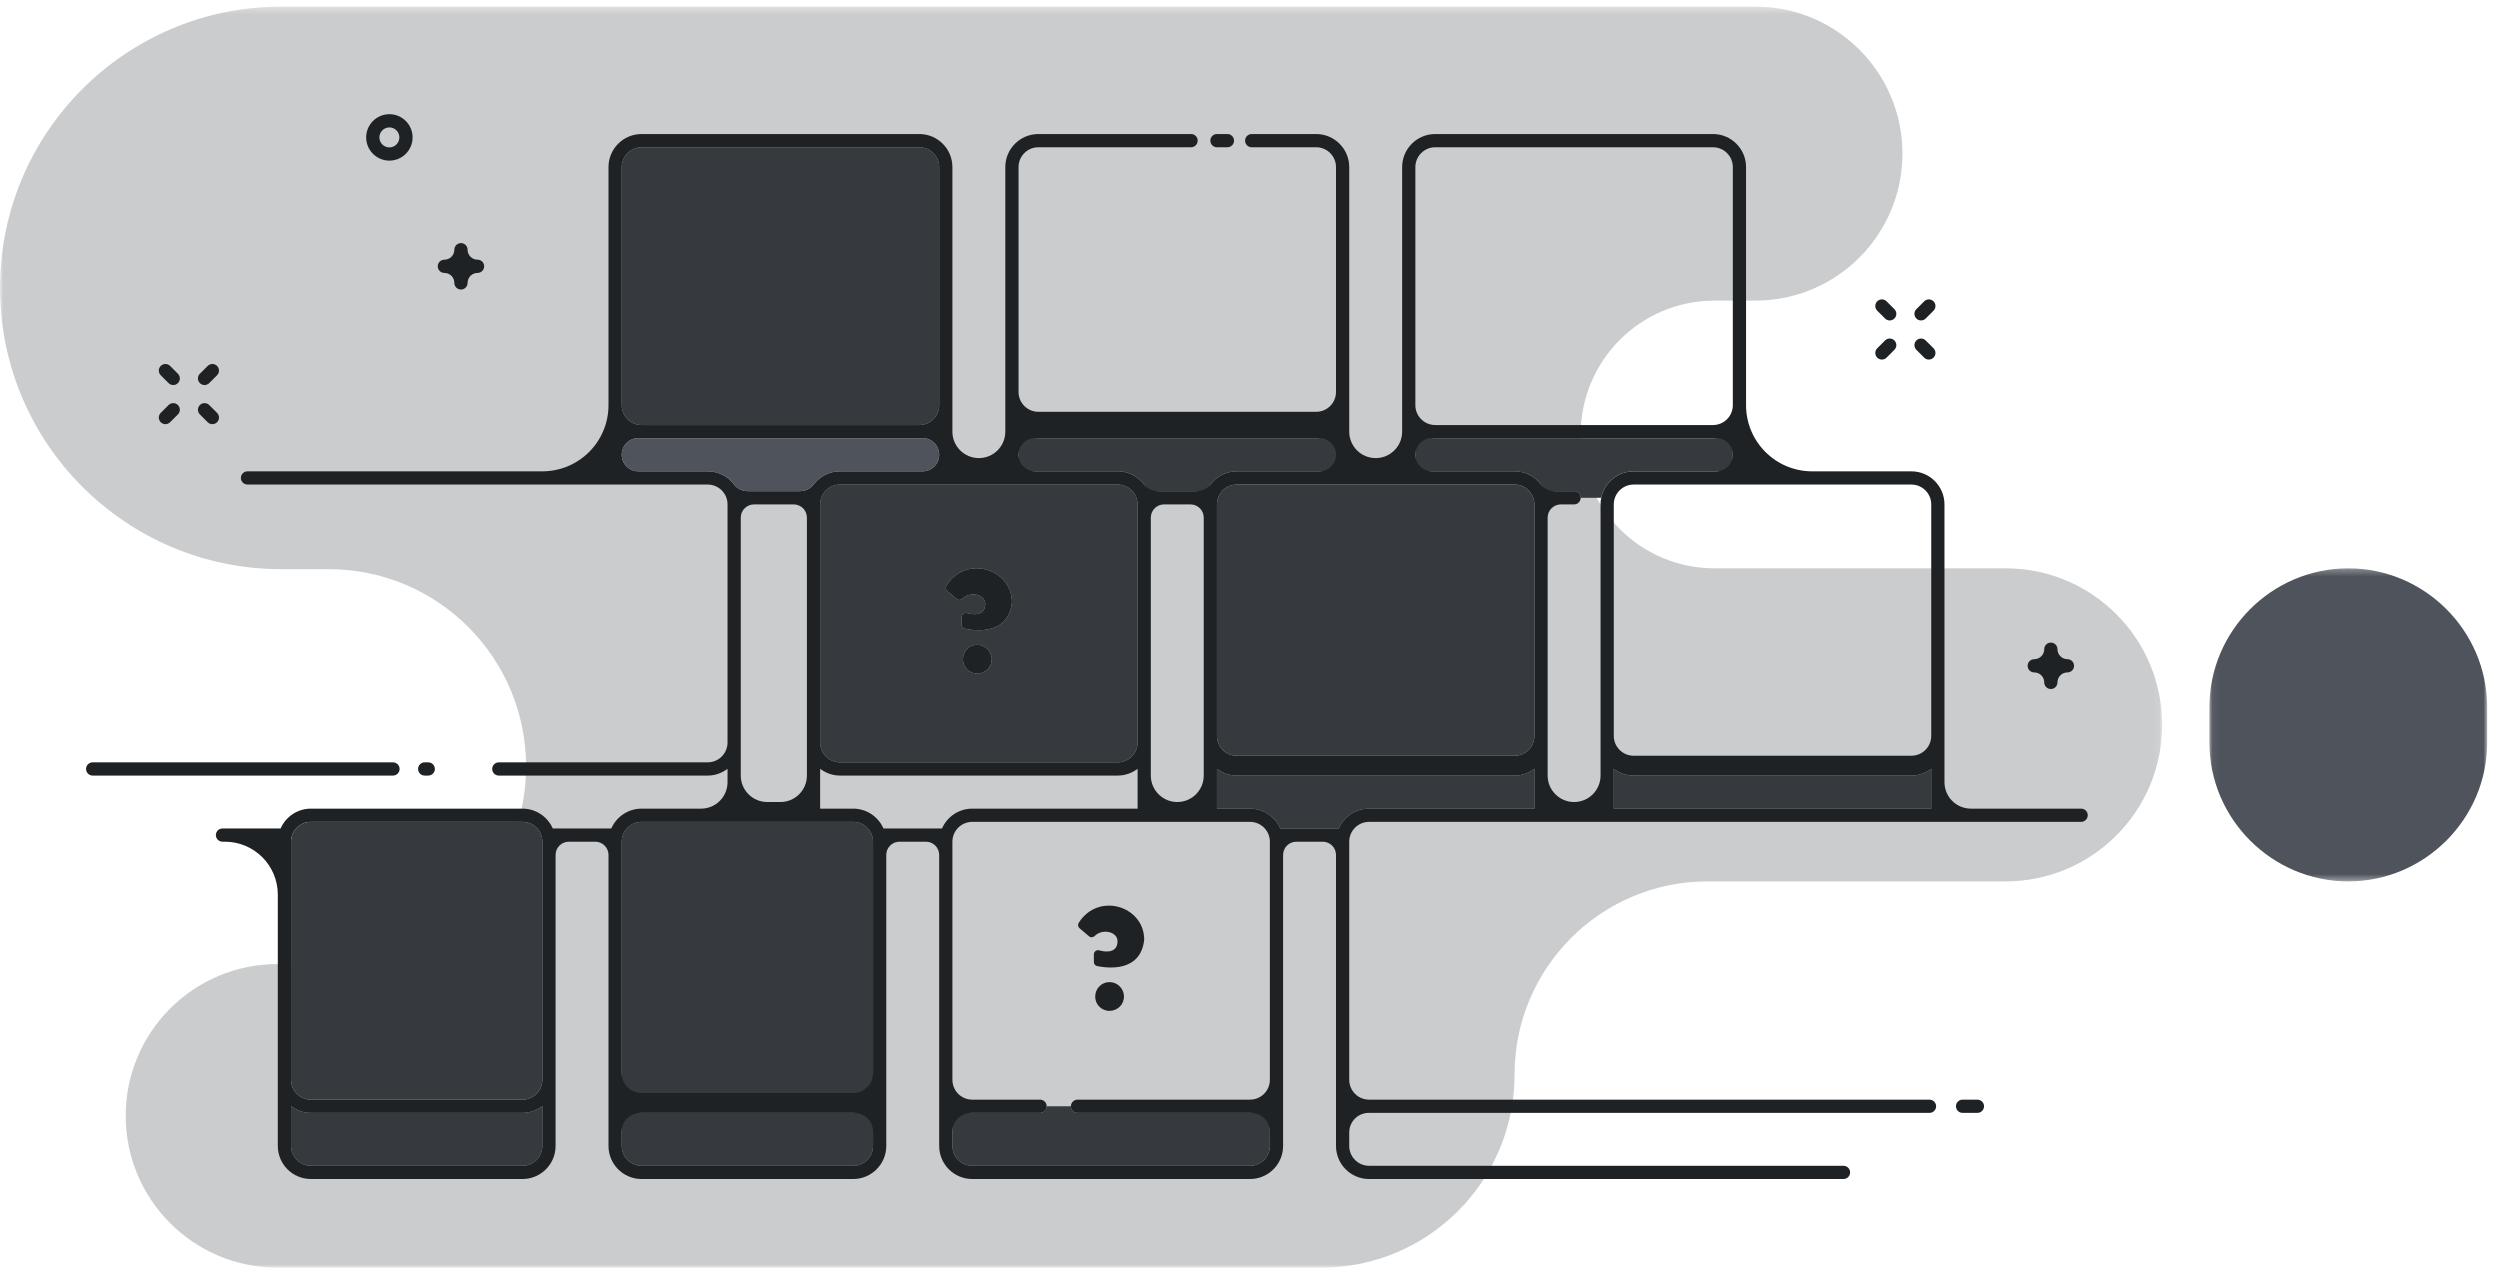 <svg xmlns="http://www.w3.org/2000/svg" width="378" height="192" viewBox="0 0 378 192" xmlns:xlink="http://www.w3.org/1999/xlink">
  <defs>
    <polygon id="a" points="0 95.667 0 191 326.916 191 326.916 .333 0 .333"/>
    <polygon id="c" points="42.06 .263 42.06 47.599 .06 47.599 .06 .263 42.06 .263"/>
  </defs>
  <g fill="none" fill-rule="evenodd">
    <g transform="translate(0 .667)">
      <mask id="b" fill="white">
        <use xlink:href="#a"/>
      </mask>
      <path fill="#4F545C" fill-opacity=".3" d="M287.648,22.553 L287.648,22.563 C287.648,34.834 277.7,44.782 265.428,44.782 L259.24,44.782 C248.062,44.782 239,53.844 239,65.023 L239,65.024 C239,76.201 248.062,85.263 259.24,85.263 L303.248,85.263 C316.32,85.263 326.916,95.86 326.916,108.931 C326.916,122.002 316.32,132.599 303.248,132.599 L258.2,132.599 C242.073,132.599 229,145.672 229,161.799 L229,161.8 C229,177.927 215.927,191 199.8,191 L41.957,191 C29.282,191 19.007,180.725 19.007,168.05 L19.007,168.049 C19.007,155.374 29.282,145.099 41.957,145.099 L49.694,145.099 C66.18,145.099 79.544,131.735 79.544,115.249 L79.544,115.241 C79.544,98.756 66.18,85.392 49.694,85.392 L42.529,85.392 C19.041,85.392 0,66.351 0,42.863 C0,19.374 19.041,0.333 42.529,0.333 L265.428,0.333 C277.7,0.333 287.648,10.282 287.648,22.553" mask="url(#b)"/>
    </g>
    <path fill="#36393E" d="M94.004 61.266C94.004 62.92 95.35 64.266 97.004 64.266L139.004 64.266C140.658 64.266 142.004 62.92 142.004 61.266L142.004 35.266 142.004 25.266C142.004 23.612 140.658 22.266 139.004 22.266L97.004 22.266C95.35 22.266 94.004 23.612 94.004 25.266L94.004 35.266 94.004 61.266zM173.58 74.266L182.428 74.266C183.201 72.503 184.959 71.266 187.004 71.266L202.004 71.266 202.004 65.241C201.165 65.875 200.134 66.266 199.004 66.266L157.004 66.266C155.874 66.266 154.842 65.875 154.004 65.241L154.004 71.266 169.004 71.266C171.049 71.266 172.806 72.503 173.58 74.266M247.004 71.266L262.004 71.266 262.004 65.241C261.166 65.875 260.134 66.266 259.004 66.266L217.004 66.266C215.874 66.266 214.842 65.875 214.004 65.241L214.004 71.266 229.004 71.266C231.049 71.266 232.806 72.503 233.58 74.266L238.004 74.266C238.556 74.266 239.004 74.713 239.004 75.266L242.105 75.266C242.569 72.987 244.589 71.266 247.004 71.266"/>
    <path fill="#36393E" d="M145.892 95.071C145.601 95.011 145.394 94.756 145.394 94.459L145.394 93.294C145.394 92.874 145.797 92.581 146.2 92.695 147.771 93.137 148.97 92.758 148.97 91.322 148.97 89.848 146.685 89.362 145.527 90.514 145.288 90.753 144.915 90.788 144.659 90.569L143.225 89.346C142.988 89.144 142.934 88.797 143.1 88.534 146.075 83.826 153.004 86.007 153.004 91.07 152.488 96.014 147.501 95.401 145.892 95.071L145.892 95.071zM147.747 101.842C146.551 101.842 145.595 100.885 145.595 99.689 145.595 98.471 146.551 97.493 147.747 97.493 148.965 97.493 149.944 98.471 149.944 99.689 149.944 100.885 148.965 101.842 147.747 101.842L147.747 101.842zM172.004 86.266L172.004 76.266C172.004 74.612 170.659 73.266 169.004 73.266L127.004 73.266C125.35 73.266 124.004 74.612 124.004 76.266L124.004 86.266 124.004 112.266C124.004 113.921 125.35 115.266 127.004 115.266L169.004 115.266C170.659 115.266 172.004 113.921 172.004 112.266L172.004 86.266zM193.58 125.266L202.428 125.266C203.201 123.503 204.959 122.266 207.004 122.266L232.004 122.266 232.004 116.241C231.165 116.875 230.134 117.266 229.004 117.266L187.004 117.266C185.874 117.266 184.842 116.875 184.004 116.241L184.004 122.266 189.004 122.266C191.049 122.266 192.806 123.503 193.58 125.266M292.004 116.241C291.166 116.876 290.134 117.266 289.004 117.266L247.004 117.266C245.874 117.266 244.842 116.876 244.004 116.241L244.004 122.266 292.004 122.266 292.004 116.241zM82.004 167.241C81.166 167.876 80.134 168.266 79.004 168.266L47.004 168.266C45.874 168.266 44.842 167.876 44.004 167.241L44.004 173.266C44.004 174.921 45.35 176.266 47.004 176.266L79.004 176.266C80.658 176.266 82.004 174.921 82.004 173.266L82.004 167.241zM132.004 167.241C131.166 167.876 130.134 168.266 129.004 168.266L97.004 168.266C95.874 168.266 94.842 167.876 94.004 167.241L94.004 173.266C94.004 174.921 95.35 176.266 97.004 176.266L129.004 176.266C130.658 176.266 132.004 174.921 132.004 173.266L132.004 167.241zM129.004 124.266L97.004 124.266C95.35 124.266 94.004 125.612 94.004 127.266L94.004 137.266 94.004 163.266C94.004 164.92 95.35 166.266 97.004 166.266L129.004 166.266C130.658 166.266 132.004 164.92 132.004 163.266L132.004 137.266 132.004 127.266C132.004 125.612 130.658 124.266 129.004 124.266M157.255 168.266L147.004 168.266C145.874 168.266 144.842 167.875 144.004 167.241L144.004 173.266C144.004 174.92 145.35 176.266 147.004 176.266L189.004 176.266C190.658 176.266 192.004 174.92 192.004 173.266L192.004 167.241C191.166 167.875 190.134 168.266 189.004 168.266L162.922 168.266C162.37 168.266 161.922 167.819 161.922 167.266L158.255 167.266C158.255 167.819 157.807 168.266 157.255 168.266"/>
    <path fill="#1F2225" d="M184.004 22.266L185.587 22.266C186.14 22.266 186.587 21.819 186.587 21.266 186.587 20.713 186.14 20.266 185.587 20.266L184.004 20.266C183.452 20.266 183.004 20.713 183.004 21.266 183.004 21.819 183.452 22.266 184.004 22.266M60.422 116.266L60.422 116.266C60.422 115.713 59.974 115.266 59.422 115.266L14.01 115.266C13.458 115.266 13.01 115.713 13.01 116.266 13.011 116.819 13.458 117.266 14.01 117.266L59.422 117.266C59.974 117.266 60.422 116.819 60.422 116.266M64.752 117.266C65.304 117.266 65.752 116.819 65.752 116.266 65.752 115.713 65.304 115.266 64.752 115.266L64.211 115.266C63.659 115.266 63.211 115.713 63.211 116.266 63.212 116.819 63.659 117.266 64.211 117.266L64.752 117.266z"/>
    <path fill="#1F2225" d="M202.428 125.266L193.58 125.266C192.806 123.503 191.049 122.266 189.004 122.266L184.004 122.266 184.004 116.241C184.843 116.875 185.874 117.266 187.004 117.266L229.004 117.266C230.134 117.266 231.166 116.875 232.004 116.241L232.004 122.266 207.004 122.266C204.959 122.266 203.201 123.503 202.428 125.266L202.428 125.266zM192.004 137.266L192.004 163.266C192.004 164.923 190.661 166.266 189.004 166.266L162.922 166.266C162.37 166.266 161.922 166.713 161.922 167.266 161.922 167.819 162.37 168.266 162.922 168.266L189.004 168.266 189.038 168.266C190.651 168.254 192.004 169.453 192.004 171.066L192.004 173.266C192.004 174.923 190.661 176.266 189.004 176.266L147.004 176.266C145.347 176.266 144.004 174.923 144.004 173.266L144.004 171.066C144.004 169.453 145.358 168.254 146.97 168.266L147.004 168.266 157.255 168.266C157.807 168.266 158.255 167.819 158.255 167.266 158.255 166.713 157.807 166.266 157.255 166.266L147.004 166.266C145.347 166.266 144.004 164.923 144.004 163.266L144.004 137.266 144.004 127.266C144.004 125.609 145.347 124.266 147.004 124.266L189.004 124.266C190.661 124.266 192.004 125.609 192.004 127.266L192.004 137.266zM142.428 125.266L133.58 125.266C132.806 123.503 131.049 122.266 129.004 122.266L124.004 122.266 124.004 116.241C124.843 116.875 125.874 117.266 127.004 117.266L169.004 117.266C170.134 117.266 171.166 116.875 172.004 116.241L172.004 122.266 147.004 122.266C144.959 122.266 143.201 123.503 142.428 125.266L142.428 125.266zM132.004 137.266L132.004 162.265C132.004 163.919 130.658 165.265 129.004 165.265L97.004 165.265C95.35 165.265 94.004 163.919 94.004 162.265L94.004 137.266 94.004 127.266C94.004 125.612 95.35 124.266 97.004 124.266L129.004 124.266C130.658 124.266 132.004 125.612 132.004 127.266L132.004 137.266zM132.004 173.266C132.004 174.923 130.661 176.266 129.004 176.266L97.004 176.266C95.347 176.266 94.004 174.923 94.004 173.266L94.004 171.066C94.004 169.453 95.358 168.254 96.97 168.266L97.004 168.266 129.004 168.266 129.038 168.266C130.651 168.254 132.004 169.453 132.004 171.066L132.004 173.266zM118.004 121.265L116.004 121.265C113.795 121.265 112.004 119.474 112.004 117.265L112.004 112.266 112.004 86.266 112.004 78.266C112.004 77.162 112.9 76.266 114.004 76.266L120.004 76.266C121.109 76.266 122.004 77.162 122.004 78.266L122.004 86.266 122.004 112.266 122.004 117.265C122.004 119.474 120.213 121.265 118.004 121.265L118.004 121.265zM107.004 71.266L96.514 71.266C95.128 71.266 94.004 70.142 94.004 68.756L94.004 68.752C94.004 67.309 95.217 66.151 96.656 66.253 96.771 66.262 96.887 66.266 97.004 66.266L139.004 66.266C139.121 66.266 139.238 66.262 139.353 66.253 140.792 66.151 142.004 67.309 142.004 68.752L142.004 68.756C142.004 70.142 140.881 71.266 139.494 71.266L127.004 71.266C125.368 71.266 123.916 72.058 123.005 73.277 122.514 73.933 121.702 74.266 120.883 74.266L113.125 74.266C112.306 74.266 111.494 73.933 111.004 73.277 110.092 72.058 108.64 71.266 107.004 71.266L107.004 71.266zM94.004 35.266L94.004 25.266C94.004 23.612 95.35 22.266 97.004 22.266L139.004 22.266C140.658 22.266 142.004 23.612 142.004 25.266L142.004 35.266 142.004 61.266C142.004 62.92 140.658 64.266 139.004 64.266L97.004 64.266C95.35 64.266 94.004 62.92 94.004 61.266L94.004 35.266zM169.004 73.266C170.658 73.266 172.004 74.612 172.004 76.266L172.004 86.266 172.004 112.266C172.004 113.92 170.658 115.266 169.004 115.266L127.004 115.266C125.35 115.266 124.004 113.92 124.004 112.266L124.004 86.266 124.004 76.266C124.004 74.612 125.35 73.266 127.004 73.266L169.004 73.266zM174.004 112.266L174.004 86.266 174.004 78.266C174.004 77.162 174.9 76.266 176.004 76.266L180.004 76.266C181.109 76.266 182.004 77.162 182.004 78.266L182.004 86.266 182.004 112.266 182.004 117.265C182.004 119.474 180.213 121.265 178.004 121.265 175.795 121.265 174.004 119.474 174.004 117.265L174.004 112.266zM154.004 68.752C154.004 67.309 155.217 66.151 156.656 66.253 156.771 66.262 156.887 66.266 157.004 66.266L199.004 66.266C199.121 66.266 199.238 66.262 199.353 66.253 200.792 66.151 202.004 67.309 202.004 68.752L202.004 68.756C202.004 70.142 200.881 71.266 199.494 71.266L187.004 71.266C185.368 71.266 183.916 72.058 183.005 73.277 182.514 73.933 181.702 74.266 180.883 74.266L175.125 74.266C174.306 74.266 173.494 73.933 173.004 73.277 172.092 72.058 170.64 71.266 169.004 71.266L156.514 71.266C155.128 71.266 154.004 70.142 154.004 68.756L154.004 68.752zM229.004 73.266C230.658 73.266 232.004 74.612 232.004 76.266L232.004 86.266 232.004 111.265C232.004 112.919 230.658 114.265 229.004 114.265L187.004 114.265C185.35 114.265 184.004 112.919 184.004 111.265L184.004 86.266 184.004 76.266C184.004 74.612 185.35 73.266 187.004 73.266L229.004 73.266zM214.004 68.752C214.004 67.309 215.217 66.151 216.656 66.253 216.771 66.262 216.887 66.266 217.004 66.266L259.004 66.266C259.121 66.266 259.238 66.262 259.353 66.253 260.792 66.151 262.004 67.309 262.004 68.752L262.004 68.756C262.004 70.142 260.881 71.266 259.494 71.266L247.004 71.266C244.59 71.266 242.57 72.987 242.105 75.266 242.039 75.589 242.004 75.924 242.004 76.266L242.004 86.266 242.004 112.266 242.004 117.265C242.004 119.474 240.213 121.265 238.004 121.265 235.795 121.265 234.004 119.474 234.004 117.265L234.004 112.266 234.004 86.266 234.004 78.266C234.004 77.162 234.9 76.266 236.004 76.266L238.004 76.266C238.556 76.266 239.004 75.819 239.004 75.266 239.004 74.713 238.556 74.266 238.004 74.266L235.125 74.266C234.306 74.266 233.494 73.933 233.004 73.277 232.092 72.058 230.64 71.266 229.004 71.266L216.514 71.266C215.128 71.266 214.004 70.142 214.004 68.756L214.004 68.752zM214.004 35.266L214.004 25.266C214.004 23.612 215.35 22.266 217.004 22.266L259.004 22.266C260.658 22.266 262.004 23.612 262.004 25.266L262.004 35.266 262.004 61.266C262.004 62.92 260.658 64.266 259.004 64.266L217.004 64.266C215.35 64.266 214.004 62.92 214.004 61.266L214.004 35.266zM289.004 73.266C290.658 73.266 292.004 74.612 292.004 76.266L292.004 86.266 292.004 111.265C292.004 112.919 290.658 114.265 289.004 114.265L247.004 114.265C245.35 114.265 244.004 112.919 244.004 111.265L244.004 86.266 244.004 76.266C244.004 74.612 245.35 73.266 247.004 73.266L289.004 73.266zM292.004 122.266L244.004 122.266 244.004 116.241C244.843 116.875 245.874 117.266 247.004 117.266L289.004 117.266C290.134 117.266 291.166 116.875 292.004 116.241L292.004 122.266zM82.004 137.266L82.004 163.266C82.004 164.92 80.658 166.266 79.004 166.266L47.004 166.266C45.35 166.266 44.004 164.92 44.004 163.266L44.004 137.266 44.004 127.266C44.004 125.612 45.35 124.266 47.004 124.266L79.004 124.266C80.658 124.266 82.004 125.612 82.004 127.266L82.004 137.266zM82.004 173.266C82.004 174.92 80.658 176.266 79.004 176.266L47.004 176.266C45.35 176.266 44.004 174.92 44.004 173.266L44.004 167.241C44.843 167.875 45.874 168.266 47.004 168.266L79.004 168.266C80.134 168.266 81.166 167.875 82.004 167.241L82.004 173.266zM291.741 166.266L207.004 166.266C205.347 166.266 204.004 164.923 204.004 163.266L204.004 137.266 204.004 127.266C204.004 125.609 205.347 124.266 207.004 124.266L314.669 124.266C315.221 124.266 315.668 123.819 315.669 123.266 315.669 122.713 315.221 122.266 314.669 122.266L298.004 122.266C295.795 122.266 294.004 120.475 294.004 118.266L294.004 112.266 294.004 86.266 294.004 76.266C294.004 73.504 291.765 71.266 289.004 71.266L274.004 71.266C268.481 71.266 264.004 66.788 264.004 61.266L264.004 35.266 264.004 25.266C264.004 22.504 261.765 20.266 259.004 20.266L217.004 20.266C214.243 20.266 212.004 22.504 212.004 25.266L212.004 35.266 212.004 61.266 212.004 65.264C212.004 67.474 210.213 69.264 208.004 69.264 205.795 69.264 204.004 67.474 204.004 65.264L204.004 61.266 204.004 35.266 204.004 25.266C204.004 22.504 201.765 20.266 199.004 20.266L189.255 20.266C188.703 20.266 188.255 20.713 188.255 21.266 188.255 21.819 188.703 22.266 189.255 22.266L199.004 22.266C200.661 22.266 202.004 23.609 202.004 25.266L202.004 35.266 202.004 59.264C202.004 60.921 200.661 62.264 199.004 62.264L157.004 62.264C155.347 62.264 154.004 60.921 154.004 59.264L154.004 35.266 154.004 25.266C154.004 23.609 155.347 22.266 157.004 22.266L180.088 22.266C180.64 22.266 181.088 21.819 181.088 21.266 181.088 20.713 180.64 20.266 180.088 20.266L157.004 20.266C154.243 20.266 152.004 22.504 152.004 25.266L152.004 35.266 152.004 61.266 152.004 65.264C152.004 67.474 150.213 69.264 148.004 69.264 145.795 69.264 144.004 67.474 144.004 65.264L144.004 61.266 144.004 35.266 144.004 25.266C144.004 22.504 141.765 20.266 139.004 20.266L97.004 20.266C94.243 20.266 92.004 22.504 92.004 25.266L92.004 35.266 92.004 61.266C92.004 66.788 87.527 71.266 82.004 71.266L37.422 71.266C36.869 71.266 36.422 71.713 36.422 72.266 36.422 72.819 36.869 73.266 37.422 73.266L107.004 73.266C108.661 73.266 110.004 74.609 110.004 76.266L110.004 86.266 110.004 112.266C110.004 113.923 108.661 115.266 107.004 115.266L75.419 115.266C74.866 115.266 74.419 115.713 74.419 116.266 74.419 116.819 74.866 117.266 75.419 117.266L107.004 117.266C108.134 117.266 109.166 116.875 110.004 116.241L110.004 118.266C110.004 120.475 108.213 122.266 106.004 122.266L97.004 122.266C94.959 122.266 93.201 123.503 92.428 125.266L83.58 125.266C82.806 123.503 81.049 122.266 79.004 122.266L47.004 122.266C44.959 122.266 43.201 123.503 42.428 125.266L33.639 125.266C33.087 125.266 32.639 125.713 32.639 126.266 32.639 126.819 33.087 127.266 33.639 127.266L34.004 127.266C38.423 127.266 42.004 130.848 42.004 135.266L42.004 137.266 42.004 163.266 42.004 173.266C42.004 176.028 44.243 178.266 47.004 178.266L79.004 178.266C81.765 178.266 84.004 176.028 84.004 173.266L84.004 163.266 84.004 137.266 84.004 129.266C84.004 128.162 84.9 127.266 86.004 127.266L90.004 127.266C91.109 127.266 92.004 128.162 92.004 129.266L92.004 137.266 92.004 163.266 92.004 173.266C92.004 176.028 94.243 178.266 97.004 178.266L129.004 178.266C131.765 178.266 134.004 176.028 134.004 173.266L134.004 163.266 134.004 137.266 134.004 129.266C134.004 128.162 134.9 127.266 136.004 127.266L140.004 127.266C141.109 127.266 142.004 128.162 142.004 129.266L142.004 137.266 142.004 163.266 142.004 173.266C142.004 176.028 144.243 178.266 147.004 178.266L189.004 178.266C191.765 178.266 194.004 176.028 194.004 173.266L194.004 163.266 194.004 137.266 194.004 129.266C194.004 128.162 194.9 127.266 196.004 127.266L200.004 127.266C201.109 127.266 202.004 128.162 202.004 129.266L202.004 137.266 202.004 163.266 202.004 173.266C202.004 176.028 204.243 178.266 207.004 178.266L278.737 178.266C279.289 178.266 279.737 177.819 279.737 177.266 279.737 176.713 279.289 176.266 278.737 176.266L207.004 176.266C205.347 176.266 204.004 174.923 204.004 173.266L204.004 171.222C204.004 169.585 205.334 168.26 206.97 168.266L207.004 168.266 291.741 168.266C292.293 168.266 292.741 167.819 292.741 167.266 292.741 166.713 292.293 166.266 291.741 166.266L291.741 166.266zM298.987 166.266L296.741 166.266C296.189 166.266 295.741 166.713 295.741 167.266 295.741 167.819 296.189 168.266 296.741 168.266L298.987 168.266C299.539 168.266 299.987 167.819 299.987 167.266 299.987 166.713 299.539 166.266 298.987 166.266"/>
    <path fill="#1F2225" d="M147.747 97.493C146.551 97.493 145.594 98.472 145.594 99.689 145.594 100.885 146.551 101.843 147.747 101.843 148.965 101.843 149.943 100.885 149.943 99.689 149.943 98.472 148.965 97.493 147.747 97.493M144.659 90.569C144.915 90.788 145.288 90.753 145.527 90.514 146.685 89.362 148.97 89.848 148.97 91.322 148.97 92.758 147.771 93.137 146.2 92.695 145.797 92.581 145.394 92.874 145.394 93.294L145.394 94.459C145.394 94.756 145.601 95.011 145.892 95.071 147.501 95.401 152.488 96.014 153.004 91.07 153.004 86.007 146.075 83.826 143.1 88.534 142.934 88.797 142.988 89.144 143.224 89.346L144.659 90.569zM167.747 148.493C166.551 148.493 165.594 149.471 165.594 150.689 165.594 151.886 166.551 152.843 167.747 152.843 168.965 152.843 169.943 151.886 169.943 150.689 169.943 149.471 168.965 148.493 167.747 148.493M163.1 139.534C162.934 139.797 162.987 140.143 163.224 140.345L164.659 141.569C164.915 141.787 165.288 141.752 165.527 141.513 166.684 140.362 168.97 140.847 168.97 142.321 168.97 143.758 167.771 144.137 166.199 143.695 165.796 143.581 165.393 143.874 165.393 144.293L165.393 145.458C165.393 145.756 165.6 146.012 165.892 146.071 167.5 146.4 172.488 147.013 173.004 142.07 173.004 137.006 166.074 134.826 163.1 139.534M67.188 41.266L67.188 41.266C68.022 41.266 68.698 41.942 68.698 42.776L68.698 42.777C68.698 43.329 69.146 43.777 69.698 43.777 70.251 43.777 70.698 43.329 70.698 42.777L70.698 42.776C70.698 41.942 71.374 41.266 72.208 41.266 72.76 41.266 73.208 40.819 73.208 40.266 73.208 39.713 72.76 39.266 72.208 39.266 71.374 39.266 70.698 38.59 70.698 37.756 70.698 37.204 70.251 36.756 69.698 36.756 69.146 36.756 68.698 37.204 68.698 37.756 68.698 38.59 68.022 39.266 67.188 39.266L67.188 39.266C66.636 39.266 66.188 39.713 66.188 40.266 66.188 40.819 66.636 41.266 67.188 41.266M307.578 101.669L307.578 101.669C308.412 101.669 309.088 102.346 309.088 103.179 309.088 103.732 309.536 104.179 310.088 104.179 310.641 104.179 311.088 103.732 311.088 103.179 311.088 102.346 311.765 101.669 312.598 101.669L312.599 101.669C313.151 101.669 313.599 101.222 313.599 100.669 313.599 100.116 313.151 99.669 312.599 99.669L312.598 99.669C311.765 99.669 311.088 98.993 311.088 98.159 311.088 97.607 310.641 97.159 310.088 97.159 309.536 97.159 309.088 97.607 309.088 98.159 309.088 98.993 308.412 99.669 307.578 99.669L307.578 99.669C307.026 99.669 306.578 100.116 306.578 100.669 306.578 101.222 307.026 101.669 307.578 101.669M30.927 58.218C31.183 58.218 31.439 58.12 31.634 57.925L32.818 56.741C33.208 56.351 33.208 55.718 32.818 55.327 32.427 54.937 31.794 54.937 31.404 55.327L30.22 56.511C29.829 56.902 29.829 57.534 30.22 57.925 30.415 58.12 30.671 58.218 30.927 58.218M25.011 64.134C25.267 64.134 25.523 64.036 25.718 63.841L26.901 62.657C27.292 62.267 27.292 61.634 26.901 61.243 26.511 60.853 25.877 60.853 25.487 61.243L24.304 62.427C23.913 62.818 23.913 63.45 24.304 63.841 24.499 64.036 24.755 64.134 25.011 64.134M31.404 63.841C31.599 64.036 31.855 64.134 32.111 64.134 32.367 64.134 32.623 64.036 32.818 63.841 33.209 63.45 33.209 62.818 32.818 62.427L31.634 61.243C31.244 60.853 30.611 60.853 30.22 61.243 29.83 61.634 29.83 62.267 30.22 62.657L31.404 63.841zM25.487 57.925C25.682 58.12 25.938 58.218 26.194 58.218 26.45 58.218 26.706 58.12 26.901 57.925 27.292 57.534 27.292 56.902 26.901 56.511L25.718 55.327C25.327 54.937 24.695 54.937 24.304 55.327 23.913 55.718 23.913 56.351 24.304 56.741L25.487 57.925zM290.46 48.452C290.716 48.452 290.972 48.353 291.167 48.158L292.35 46.974C292.741 46.584 292.741 45.952 292.35 45.56 291.96 45.17 291.326 45.17 290.936 45.56L289.753 46.745C289.362 47.136 289.362 47.767 289.753 48.158 289.948 48.353 290.204 48.452 290.46 48.452M284.543 54.367C284.8 54.367 285.055 54.27 285.25 54.075L286.433 52.891C286.825 52.501 286.825 51.867 286.433 51.477 286.043 51.087 285.409 51.087 285.019 51.477L283.837 52.66C283.445 53.051 283.445 53.684 283.837 54.075 284.031 54.27 284.288 54.367 284.543 54.367M290.936 54.075C291.131 54.27 291.387 54.367 291.643 54.367 291.899 54.367 292.155 54.27 292.35 54.075 292.741 53.684 292.741 53.051 292.35 52.66L291.167 51.477C290.776 51.087 290.144 51.087 289.753 51.477 289.362 51.867 289.362 52.501 289.753 52.891L290.936 54.075zM285.02 48.158C285.215 48.353 285.471 48.452 285.727 48.452 285.983 48.452 286.239 48.353 286.434 48.158 286.825 47.767 286.825 47.136 286.434 46.745L285.251 45.56C284.86 45.17 284.228 45.17 283.837 45.56 283.446 45.952 283.446 46.584 283.837 46.974L285.02 48.158zM58.875 19.266C59.708 19.266 60.385 19.944 60.385 20.777 60.385 21.609 59.708 22.287 58.875 22.287 58.042 22.287 57.365 21.609 57.365 20.777 57.365 19.944 58.042 19.266 58.875 19.266M58.875 24.287C60.811 24.287 62.385 22.712 62.385 20.777 62.385 18.841 60.811 17.266 58.875 17.266 56.94 17.266 55.365 18.841 55.365 20.777 55.365 22.712 56.94 24.287 58.875 24.287"/>
    <g transform="translate(334 85.667)">
      <mask id="d" fill="white">
        <use xlink:href="#c"/>
      </mask>
      <path fill="#4F545C" d="M21.06,47.599 L21.06,47.599 C32.61,47.599 42.06,38.149 42.06,26.599 L42.06,21.263 C42.06,9.713 32.61,0.263 21.06,0.263 C9.51,0.263 0.06,9.713 0.06,21.263 L0.06,26.599 C0.06,38.149 9.51,47.599 21.06,47.599" mask="url(#d)"/>
    </g>
    <path fill="#36393E" d="M229.004 73.266C230.658 73.266 232.004 74.612 232.004 76.266L232.004 86.266 232.004 111.265C232.004 112.919 230.658 114.265 229.004 114.265L187.004 114.265C185.35 114.265 184.004 112.919 184.004 111.265L184.004 86.266 184.004 76.266C184.004 74.612 185.35 73.266 187.004 73.266L229.004 73.266zM82.004 137.266L82.004 163.266C82.004 164.92 80.658 166.266 79.004 166.266L47.004 166.266C45.35 166.266 44.004 164.92 44.004 163.266L44.004 137.266 44.004 127.266C44.004 125.612 45.35 124.266 47.004 124.266L79.004 124.266C80.658 124.266 82.004 125.612 82.004 127.266L82.004 137.266z"/>
    <path fill="#4F545C" d="M107.004,71.266 L96.514,71.266 C95.128,71.266 94.004,70.142 94.004,68.756 L94.004,68.752 C94.004,67.309 95.216,66.151 96.655,66.253 C96.771,66.262 96.887,66.266 97.004,66.266 L139.004,66.266 C139.121,66.266 139.237,66.262 139.353,66.253 C140.792,66.151 142.004,67.309 142.004,68.752 L142.004,68.756 C142.004,70.142 140.88,71.266 139.494,71.266 L127.004,71.266 C125.368,71.266 123.916,72.058 123.004,73.277 C122.514,73.933 121.702,74.266 120.883,74.266 L113.125,74.266 C112.306,74.266 111.494,73.933 111.004,73.277 C110.092,72.058 108.64,71.266 107.004,71.266"/>
    <rect width="378" height="192"/>
  </g>
</svg>
